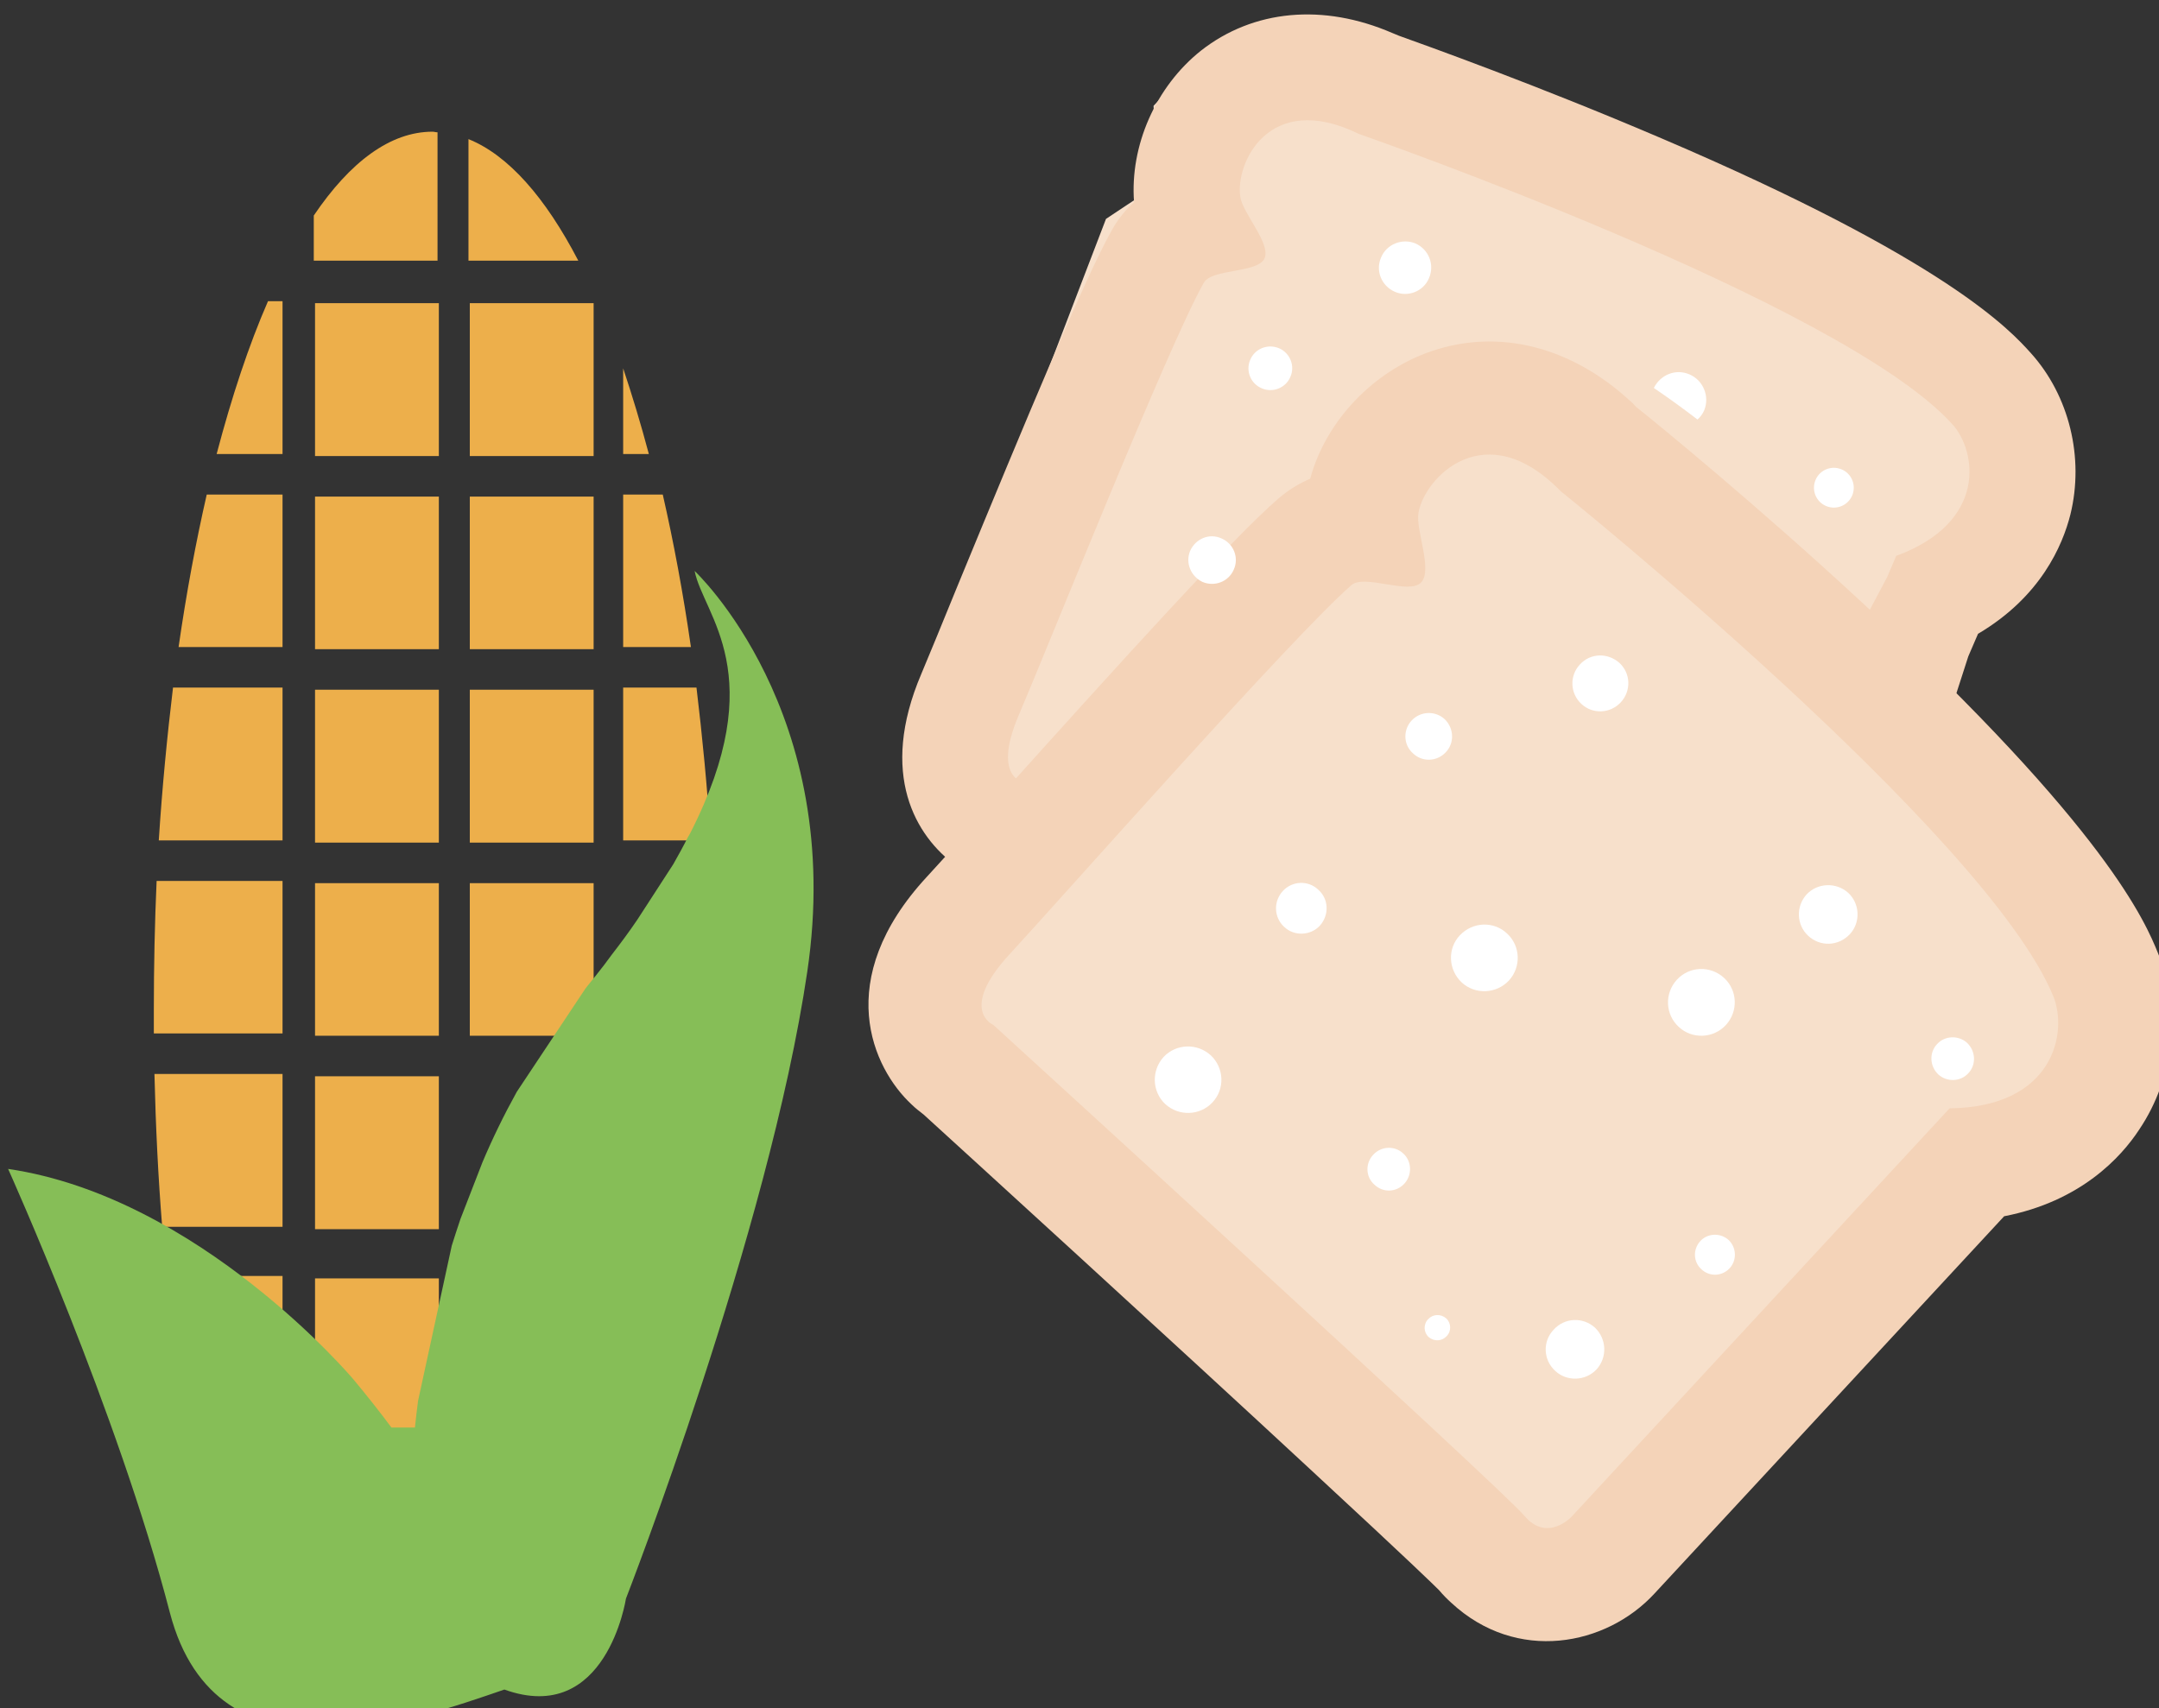 <?xml version="1.0" encoding="UTF-8" standalone="no"?>
<!-- Created with Inkscape (http://www.inkscape.org/) -->

<svg
   xmlns:dc="http://purl.org/dc/elements/1.1/"
   xmlns:cc="http://creativecommons.org/ns#"
   xmlns:rdf="http://www.w3.org/1999/02/22-rdf-syntax-ns#"
   xmlns:svg="http://www.w3.org/2000/svg"
   xmlns="http://www.w3.org/2000/svg"
   xmlns:sodipodi="http://sodipodi.sourceforge.net/DTD/sodipodi-0.dtd"
   xmlns:inkscape="http://www.inkscape.org/namespaces/inkscape"
   width="1470.198mm"
   height="1163.425mm"
   viewBox="0 0 1470.198 1163.426"
   version="1.1"
   id="svg8"
   sodipodi:docname="Chlebíček kukuřičný.svg"
   inkscape:version="0.92.4 (5da689c313, 2019-01-14)">
  <rect x="0" y="0" width="1470.198" height="1163.426" fill="#333333" stroke="none"/>
  <defs
     id="defs2">
    <style
       type="text/css"
       id="style2">
   <![CDATA[
    .fil0 {fill:#FFF5D8}
    .fil5 {fill:#E8BB72}
    .fil3 {fill:#F5ECC3}
    .fil6 {fill:#DAC477}
    .fil2 {fill:#630808}
    .fil4 {fill:#96BD49}
    .fil1 {fill:#E83F3F}
   ]]>
  </style>
    <style
       type="text/css"
       id="style2-9">
   <![CDATA[
    .fil3 {fill:black;fill-rule:nonzero}
    .fil1 {fill:#BA855A;fill-rule:nonzero}
    .fil5 {fill:#BC976C;fill-rule:nonzero}
    .fil4 {fill:#CCAA79;fill-rule:nonzero}
    .fil7 {fill:#CCAA7A;fill-rule:nonzero}
    .fil6 {fill:#D7B985;fill-rule:nonzero}
    .fil0 {fill:#DDC8B1;fill-rule:nonzero}
    .fil2 {fill:white;fill-rule:nonzero}
   ]]>
  </style>
    <style
       type="text/css"
       id="style2-4">
   <![CDATA[
    .fil2 {fill:#B00202}
    .fil0 {fill:#662E12;fill-rule:nonzero}
    .fil6 {fill:#AAA494;fill-rule:nonzero}
    .fil8 {fill:#BFB7A5;fill-rule:nonzero}
    .fil5 {fill:#D8D8D8;fill-rule:nonzero}
    .fil1 {fill:#D90909;fill-rule:nonzero}
    .fil7 {fill:#E5E1DA;fill-rule:nonzero}
    .fil4 {fill:#E6E6E6;fill-rule:nonzero}
    .fil3 {fill:#F4F2F2;fill-rule:nonzero}
    .fil9 {fill:white;fill-rule:nonzero}
   ]]>
  </style>
    <style
       type="text/css"
       id="style2-2"><![CDATA[
    .fil1 {fill:#BC976C;fill-rule:nonzero}
    .fil2 {fill:#CCAA79;fill-rule:nonzero}
    .fil5 {fill:#CCAA7A;fill-rule:nonzero}
    .fil3 {fill:#D7B985;fill-rule:nonzero}
    .fil0 {fill:#E5D455;fill-rule:nonzero}
    .fil4 {fill:#FCED56;fill-rule:nonzero}
   ]]></style>
    <style
       type="text/css"
       id="style2-3"><![CDATA[
    .fil4 {fill:#E4DF9E;fill-rule:nonzero}
    .fil5 {fill:#5E8015;fill-rule:nonzero}
    .fil3 {fill:#B26118;fill-rule:nonzero}
    .fil1 {fill:#CCCCCC;fill-rule:nonzero}
    .fil2 {fill:#E2B524;fill-rule:nonzero}
    .fil0 {fill:white;fill-rule:nonzero}
   ]]></style>
    <style
       type="text/css"
       id="style2-91">
   <![CDATA[
    .fil0 {fill:#FEFEFE}
    .fil9 {fill:#FFED00}
    .fil2 {fill:#BC976C;fill-rule:nonzero}
    .fil3 {fill:#CCAA79;fill-rule:nonzero}
    .fil6 {fill:#CCAA7A;fill-rule:nonzero}
    .fil4 {fill:#D7B985;fill-rule:nonzero}
    .fil1 {fill:#E5D455;fill-rule:nonzero}
    .fil5 {fill:#FCED56;fill-rule:nonzero}
    .fil7 {fill:#ADDDF6;}
    .fil8 {fill:#40A4B1;}
   ]]>
  </style>
    <style
       type="text/css"
       id="style2-37">
   <![CDATA[
    .fil0 {fill:#EC9322}
    .fil2 {fill:#F4D3B8;fill-rule:nonzero}
    .fil1 {fill:#F7E0CB;fill-rule:nonzero}
    .fil3 {fill:white;fill-rule:nonzero}
   ]]>
  </style>
    <style
       type="text/css"
       id="style2-6">
   <![CDATA[
    .fil2 {fill:#86BE57}
    .fil0 {fill:#EDAF4B}
    .fil3 {fill:#D39439;fill-rule:nonzero}
    .fil1 {fill:#EDAF4B;fill-rule:nonzero}
   ]]>
  </style>
  </defs>
  <sodipodi:namedview
     id="base"
     pagecolor="#ffffff"
     bordercolor="#666666"
     borderopacity="1.0"
     inkscape:pageopacity="0.0"
     inkscape:pageshadow="2"
     inkscape:zoom="0.0875"
     inkscape:cx="364.78203"
     inkscape:cy="2148.2022"
     inkscape:document-units="mm"
     inkscape:current-layer="Vrstva_x0020_1-2"
     showgrid="false"
     inkscape:window-width="1920"
     inkscape:window-height="1001"
     inkscape:window-x="-9"
     inkscape:window-y="-9"
     inkscape:window-maximized="1" />
  <g
     inkscape:label="Vrstva 1"
     inkscape:groupmode="layer"
     id="layer1"
     transform="translate(124.486,-30.159)">
 
 

 
 <g
   transform="matrix(0.265,0,0,0.265,-1670.958,-3621.754)"
   id="Vrstva_x0020_1-0">

  
  
  
  
  
  
  
  
  
  
  
  
  
  
  
  
  
  
  
 <g
   inkscape:label="Vrstva 1"
   inkscape:groupmode="layer"
   transform="matrix(3.438,0,0,3.438,9651.563,14900.561)"
   id="layer1-0">
  <g
     transform="matrix(0.265,0,0,0.265,-2753.22,-3616.58)"
     id="Vrstva_x0020_1-5">

 
 <g
   transform="matrix(1.099,0,0,1.099,-2249.98,-515.902)"
   id="Vrstva_x0020_1-2">

  
  
  
  
  
 
 
 <g
   transform="translate(-263.625,-1339.033)"
   id="Vrstva_x0020_1">

  
  
  
  
  
  
  
  <path
   d="m 11492,13286 c 0,0 871,402 911,422 41,20 529,351 529,351 l 124,210 -86,231 -150,190 -39,99 378,600 158,328 -156,252 -282,118 -919,984 -136,-49 -1370,-1208 c 0,0 -72,-178 -54,-187 19,-9 183,-344 183,-344 l -259,-84 -28,-235 496,-1294 134,-89 -12,-201 128,-139 z"
   style="fill:#f7e0cb;fill-rule:nonzero"
   id="path21"
   class="fil1"
   inkscape:connector-curvature="0" />

  <path
   d="m 12957,15953 -970,1048 c 0,0 -63,68 -122,-3 -60,-71 -1362,-1259 -1362,-1259 0,0 -91,-38 42,-182 133,-144 731,-821 877,-947 34,-29 148,26 179,-7 30,-33 -15,-135 -7,-179 16,-91 172,-253 365,-55 0,0 1092,878 1264,1296 38,91 3,285 -266,288 z m 487,54 c 90,-134 108,-308 48,-452 -32,-79 -131,-318 -756,-897 -271,-251 -524,-458 -583,-505 -5,-5 -9,-10 -14,-14 -152,-141 -338,-188 -510,-130 -151,51 -273,180 -313,328 -28,12 -57,29 -84,53 -113,98 -395,409 -725,776 -78,87 -142,157 -175,193 -244,264 -139,491 -39,584 10,10 21,18 31,26 102,93 636,580 997,915 256,237 313,293 326,306 10,12 20,22 31,32 168,156 398,111 522,-24 l 897,-968 c 196,-38 300,-151 347,-223 z"
   style="fill:#f4d3b8;fill-rule:nonzero"
   id="path23"
   class="fil2"
   inkscape:connector-curvature="0" />

  <path
   d="m 12110,14810 c -30,-27 -75,-26 -102,4 -27,29 -25,74 4,101 29,27 74,25 101,-4 27,-29 26,-74 -3,-101 z"
   style="fill:#ffffff;fill-rule:nonzero"
   id="path25"
   class="fil3"
   inkscape:connector-curvature="0" />

  <path
   d="m 12697,15400 c -31,-28 -79,-26 -107,4 -28,31 -26,78 4,106 31,29 78,27 107,-4 28,-30 26,-78 -4,-106 z"
   style="fill:#ffffff;fill-rule:nonzero"
   id="path27"
   class="fil3"
   inkscape:connector-curvature="0" />

  <path
   d="m 12383,15739 c 32,-35 30,-89 -5,-121 -35,-32 -89,-30 -121,5 -32,35 -30,89 5,121 34,32 89,30 121,-5 z"
   style="fill:#ffffff;fill-rule:nonzero"
   id="path29"
   class="fil3"
   inkscape:connector-curvature="0" />

  <path
   d="m 11341,15484 c 24,-27 23,-68 -4,-92 -26,-25 -67,-23 -91,3 -25,27 -23,68 3,92 26,25 68,23 92,-3 z"
   style="fill:#ffffff;fill-rule:nonzero"
   id="path31"
   class="fil3"
   inkscape:connector-curvature="0" />

  <path
   d="m 11555,16069 c -22,-21 -57,-19 -77,3 -21,22 -20,57 3,77 22,21 56,20 77,-3 20,-22 19,-57 -3,-77 z"
   style="fill:#ffffff;fill-rule:nonzero"
   id="path33"
   class="fil3"
   inkscape:connector-curvature="0" />

  <path
   d="m 12047,16516 c -31,-28 -78,-26 -106,5 -29,30 -27,78 4,106 30,28 78,26 106,-4 28,-31 26,-78 -4,-107 z"
   style="fill:#ffffff;fill-rule:nonzero"
   id="path35"
   class="fil3"
   inkscape:connector-curvature="0" />

  <path
   d="m 12392,16364 c 20,-21 18,-54 -2,-73 -21,-19 -54,-18 -73,3 -19,21 -18,53 3,72 21,20 53,18 72,-2 z"
   style="fill:#ffffff;fill-rule:nonzero"
   id="path37"
   class="fil3"
   inkscape:connector-curvature="0" />

  <path
   d="m 11821,15504 c -34,-32 -88,-30 -121,5 -32,34 -30,88 5,121 35,32 89,29 121,-5 32,-35 30,-89 -5,-121 z"
   style="fill:#ffffff;fill-rule:nonzero"
   id="path39"
   class="fil3"
   inkscape:connector-curvature="0" />

  <path
   d="m 13002,15785 c -22,-20 -57,-19 -77,3 -21,22 -19,57 3,78 22,20 57,19 77,-3 21,-22 19,-57 -3,-78 z"
   style="fill:#ffffff;fill-rule:nonzero"
   id="path41"
   class="fil3"
   inkscape:connector-curvature="0" />

  <path
   d="m 11061,15817 c -35,-32 -89,-30 -121,4 -32,35 -30,89 4,121 35,32 89,30 121,-4 33,-35 30,-89 -4,-121 z"
   style="fill:#ffffff;fill-rule:nonzero"
   id="path43"
   class="fil3"
   inkscape:connector-curvature="0" />

  <path
   d="m 11665,16492 c -14,-12 -34,-11 -46,2 -13,13 -12,34 1,46 14,12 34,11 46,-2 13,-13 12,-34 -1,-46 z"
   style="fill:#ffffff;fill-rule:nonzero"
   id="path45"
   class="fil3"
   inkscape:connector-curvature="0" />

  <path
   d="m 11664,15039 c 23,-24 21,-62 -3,-85 -24,-22 -62,-21 -85,4 -22,24 -21,62 4,84 24,23 62,21 84,-3 z"
   style="fill:#ffffff;fill-rule:nonzero"
   id="path47"
   class="fil3"
   inkscape:connector-curvature="0" />

  <path
   d="m 11533,13857 c 34,15 74,-1 88,-35 15,-35 -1,-74 -35,-89 -34,-14 -74,2 -88,36 -15,34 1,73 35,88 z"
   style="fill:#ffffff;fill-rule:nonzero"
   id="path49"
   class="fil3"
   inkscape:connector-curvature="0" />

  <path
   d="m 12289,14069 c -35,-15 -74,1 -91,35 37,25 74,52 112,81 7,-6 13,-14 17,-23 15,-36 -2,-78 -38,-93 z"
   style="fill:#ffffff;fill-rule:nonzero"
   id="path51"
   class="fil3"
   inkscape:connector-curvature="0" />

  <path
   d="m 11088,14490 c -31,-14 -66,1 -80,32 -13,31 2,66 32,80 31,13 67,-1 80,-32 14,-31 -1,-67 -32,-80 z"
   style="fill:#ffffff;fill-rule:nonzero"
   id="path53"
   class="fil3"
   inkscape:connector-curvature="0" />

  <path
   d="m 12680,14313 c -26,-11 -56,1 -67,27 -11,26 1,56 27,67 26,11 56,-1 67,-27 11,-26 -1,-56 -27,-67 z"
   style="fill:#ffffff;fill-rule:nonzero"
   id="path55"
   class="fil3"
   inkscape:connector-curvature="0" />

  <path
   d="m 11236,14002 c -29,-12 -62,1 -74,30 -12,28 1,61 30,73 28,12 61,-1 73,-29 13,-29 -1,-62 -29,-74 z"
   style="fill:#ffffff;fill-rule:nonzero"
   id="path57"
   class="fil3"
   inkscape:connector-curvature="0" />

  <path
   d="m 10568,14944 c 72,-168 386,-954 475,-1110 21,-37 139,-24 156,-63 16,-38 -55,-114 -62,-156 -15,-85 72,-277 304,-163 0,0 1239,431 1523,745 62,68 92,251 -144,338 l -23,54 -54,102 c 82,78 168,172 222,226 l 40,-124 25,-58 c 161,-95 217,-227 237,-306 36,-146 -3,-305 -101,-414 -53,-59 -216,-239 -949,-552 -318,-136 -606,-239 -673,-263 -6,-2 -11,-5 -17,-7 -178,-77 -357,-60 -491,45 -117,93 -183,245 -172,389 -21,19 -41,43 -57,72 -69,122 -220,486 -396,913 -41,101 -75,183 -93,226 -110,258 -14,417 89,492 3,2 140,59 144,61 46,-49 142,-139 166,-235 -16,-6 -129,-38 -129,-38 0,0 -92,-5 -20,-174 z"
   style="fill:#f4d3b8;fill-rule:nonzero"
   id="path59"
   class="fil2"
   inkscape:connector-curvature="0" />

 </g>


 
 <g
   transform="matrix(0.846,0,0,0.846,-2064.21,2069.086)"
   id="Vrstva_x0020_1-3">

  <polygon
   points="8748,14071 8748,13578 8348,13578 8348,14071 "
   style="fill:#edaf4b"
   id="polygon7"
   class="fil0"
   transform="matrix(0.939,0,0,0.939,4646.609,222.737)" />

  <polygon
   points="8748,15320 8748,14827 8348,14827 8348,15320 "
   style="fill:#edaf4b"
   id="polygon9"
   class="fil0"
   transform="matrix(0.939,0,0,0.939,4646.609,222.737)" />

  <polygon
   points="8748,15945 8748,15451 8348,15451 8348,15945 "
   style="fill:#edaf4b"
   id="polygon11"
   class="fil0"
   transform="matrix(0.939,0,0,0.939,4646.609,222.737)" />

  <polygon
   points="8748,16598 8748,16104 8348,16104 8348,16598 "
   style="fill:#edaf4b"
   id="polygon13"
   class="fil0"
   transform="matrix(0.939,0,0,0.939,4646.609,222.737)" />

  <polygon
   points="8748,14696 8748,14202 8348,14202 8348,14696 "
   style="fill:#edaf4b"
   id="polygon15"
   class="fil0"
   transform="matrix(0.939,0,0,0.939,4646.609,222.737)" />

  <path
   d="m 12386.774,12379.685 h -44.112 c -58.19,133.273 -109.809,289.071 -155.798,463.64 h 199.91 z"
   style="fill:#edaf4b;stroke-width:0.939"
   id="path17-4"
   class="fil0"
   inkscape:connector-curvature="0" />

  <path
   d="m 12386.774,14601.216 v -462.701 h -381.987 c -5.632,126.703 -8.447,257.161 -8.447,390.434 0,24.402 0,47.865 0,72.267 z"
   style="fill:#edaf4b;stroke-width:0.939"
   id="path19-8"
   class="fil0"
   inkscape:connector-curvature="0" />

  <polygon
   points="8748,13447 8748,12953 8348,12953 8348,13447 "
   style="fill:#edaf4b"
   id="polygon21"
   class="fil0"
   transform="matrix(0.939,0,0,0.939,4646.609,222.737)" />

  <path
   d="m 12386.774,13551.925 h -332.245 c -17.832,148.29 -32.849,303.15 -43.173,463.641 h 375.418 z"
   style="fill:#edaf4b;stroke-width:0.939"
   id="path23-0"
   class="fil0"
   inkscape:connector-curvature="0" />

  <path
   d="m 12386.774,15187.806 v -463.64 h -388.557 c 3.754,158.613 11.262,313.473 23.463,463.64 z"
   style="fill:#edaf4b;stroke-width:0.939"
   id="path25-6"
   class="fil0"
   inkscape:connector-curvature="0" />

  <path
   d="m 12386.774,15800.674 v -463.64 h -351.954 c 3.754,158.614 10.324,313.474 21.587,463.64 z"
   style="fill:#edaf4b;stroke-width:0.939"
   id="path27-1"
   class="fil0"
   inkscape:connector-curvature="0" />

  <path
   d="m 12386.774,12966.275 h -229.943 c -32.849,143.597 -61.944,299.395 -85.408,462.701 h 315.351 z"
   style="fill:#edaf4b;stroke-width:0.939"
   id="path29-0"
   class="fil0"
   inkscape:connector-curvature="0" />

  <polygon
   points="9248,13447 9248,12953 8848,12953 8848,13447 "
   style="fill:#edaf4b"
   id="polygon31"
   class="fil0"
   transform="matrix(0.939,0,0,0.939,4646.609,222.737)" />

  <path
   d="m 12856.984,11867.241 c -5.632,0 -10.324,-1.877 -15.017,-1.877 -128.58,0 -250.591,91.977 -360.401,254.345 v 137.027 h 375.418 z"
   style="fill:#edaf4b;stroke-width:0.939"
   id="path33-4"
   class="fil0"
   inkscape:connector-curvature="0" />

  <path
   d="m 13420.109,12583.349 v 259.976 h 77.9 c -24.403,-91.977 -50.682,-178.323 -77.9,-259.976 z"
   style="fill:#edaf4b;stroke-width:0.939"
   id="path35-0"
   class="fil0"
   inkscape:connector-curvature="0" />

  <path
   d="m 12950.838,11887.889 v 368.847 h 333.183 c -99.486,-191.463 -212.111,-320.043 -333.183,-368.847 z"
   style="fill:#edaf4b;stroke-width:0.939"
   id="path37-7"
   class="fil0"
   inkscape:connector-curvature="0" />

  <polygon
   points="9248,14071 9248,13578 8848,13578 8848,14071 "
   style="fill:#edaf4b"
   id="polygon39"
   class="fil0"
   transform="matrix(0.939,0,0,0.939,4646.609,222.737)" />

  <polygon
   points="9248,14696 9248,14202 8848,14202 8848,14696 "
   style="fill:#edaf4b"
   id="polygon41"
   class="fil0"
   transform="matrix(0.939,0,0,0.939,4646.609,222.737)" />

  <polygon
   points="9248,15320 9248,14827 8848,14827 8848,15320 "
   style="fill:#edaf4b"
   id="polygon43"
   class="fil0"
   transform="matrix(0.939,0,0,0.939,4646.609,222.737)" />

  <path
   d="m 13642.544,13551.925 h -222.435 v 463.641 h 265.608 c -10.324,-160.491 -25.341,-315.351 -43.173,-463.641 z"
   style="fill:#edaf4b;fill-rule:nonzero;stroke-width:0.939"
   id="path45-6"
   class="fil1"
   inkscape:connector-curvature="0" />

  <path
   d="m 13540.243,12966.275 h -120.134 v 462.701 h 205.541 c -23.463,-163.306 -52.558,-319.104 -85.407,-462.701 z"
   style="fill:#edaf4b;fill-rule:nonzero;stroke-width:0.939"
   id="path47-1"
   class="fil1"
   inkscape:connector-curvature="0" />

  <path
   d="m 13978.543,14414.446 c 117.317,-788.376 -341.63,-1216.351 -341.63,-1216.351 26.279,134.211 233.697,312.535 -14.078,796.823 l -6.57,11.262 c -13.14,26.279 -28.156,53.497 -44.112,81.653 l -108.871,168 c -23.463,34.726 -49.742,70.39 -78.837,107.932 l -21.587,29.095 c -15.955,20.648 -32.849,42.234 -50.681,63.821 -4.693,5.631 -8.447,11.262 -12.201,16.894 l -202.725,305.026 c -39.419,71.329 -74.145,142.659 -104.179,213.988 l -66.636,171.753 c -9.386,27.218 -17.832,54.436 -26.279,80.715 l -102.302,471.149 c -3.754,27.217 -6.569,54.435 -9.385,80.714 h -71.329 c -34.726,-46.927 -74.145,-96.67 -116.38,-147.351 0,0 -465.517,-551.863 -1046.475,-637.271 0,0 333.183,738.634 490.858,1346.81 141.72,541.539 738.633,327.551 1014.565,232.758 309.719,111.687 368.847,-275.931 368.847,-275.931 0,0 433.607,-1113.112 549.987,-1901.489 z"
   style="fill:#86be57;stroke-width:0.939"
   id="path49-1"
   class="fil2"
   inkscape:connector-curvature="0" />

  
  
  
  
  
  
  
  
 </g>

</g>

</g>
</g>
</g>


 
 
</g>
</svg>
